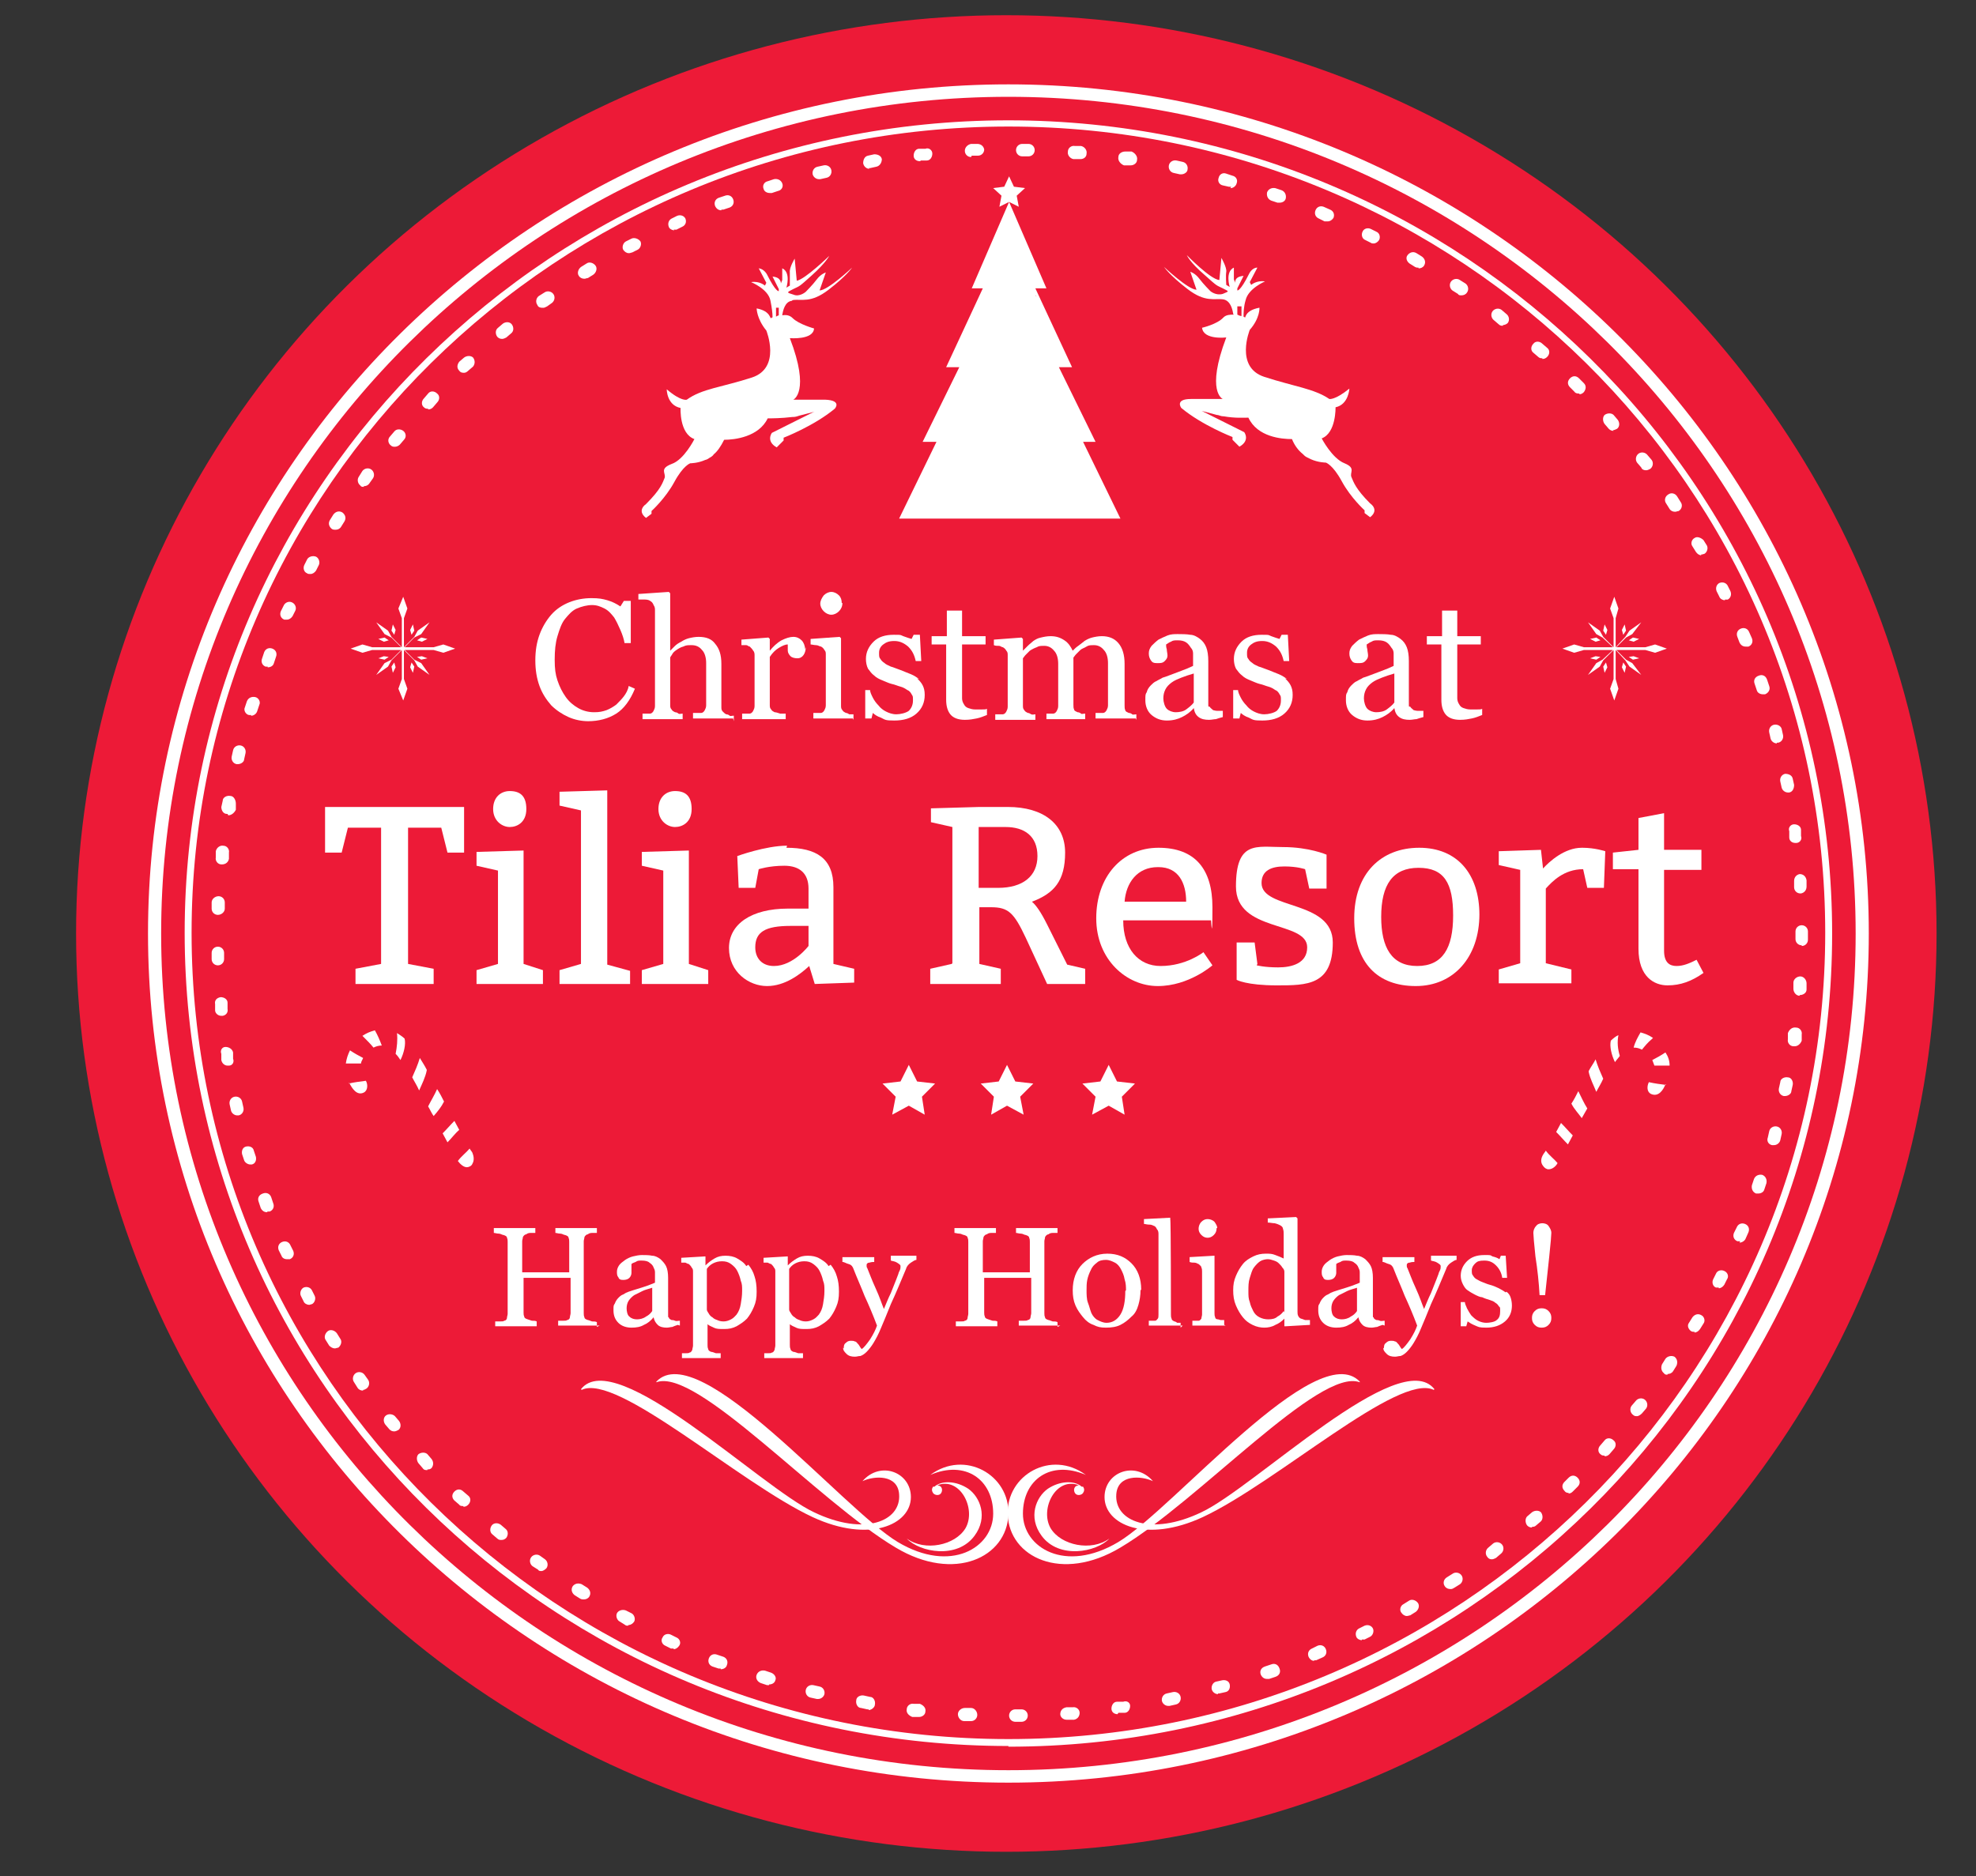 <svg xmlns="http://www.w3.org/2000/svg" id="a" data-name="Layer 1" viewBox="0 0 285.7 271.3"><rect x="0" y="0" width="285.7" height="271.3" fill="#333333" stroke="none"/><defs><style>      .b {        fill: #ed1a37;      }      .c, .d {        fill: #fff;      }      .d {        fill-rule: evenodd;      }    </style></defs><ellipse class="b" cx="145.5" cy="135" rx="134.5" ry="132.8"></ellipse><g><path class="c" d="M85.1,104.3c-1,0-2-.2-2.9-.6-.9-.4-1.8-1-2.5-1.7-.7-.8-1.3-1.7-1.7-2.8-.4-1.1-.6-2.3-.6-3.7s.2-2.6,.6-3.7c.4-1.1,1-2.1,1.7-2.9,.7-.8,1.6-1.4,2.6-1.8,1-.4,2.1-.6,3.2-.6s1.6,.1,2.3,.3c.7,.2,1.3,.5,1.9,.9l.5-.8h1v6.1c.1,0-.9,0-.9,0-.1-.6-.3-1.2-.6-1.9-.3-.7-.6-1.3-.9-1.8-.4-.5-.8-1-1.4-1.3s-1.1-.5-1.8-.5-1.5,.2-2.2,.5c-.7,.3-1.2,.9-1.7,1.5-.5,.6-.8,1.5-1.1,2.5s-.4,2.1-.4,3.4,.1,2.1,.4,3c.3,.9,.7,1.7,1.2,2.4,.5,.7,1.1,1.2,1.8,1.6,.7,.4,1.5,.6,2.3,.6s1.2-.1,1.8-.3c.5-.2,1-.5,1.4-.8,.4-.4,.8-.8,1.1-1.2,.3-.4,.6-.9,.7-1.5l.9,.4c-.7,1.7-1.6,2.9-2.7,3.6s-2.5,1.1-4.1,1.1Z"></path><path class="c" d="M106,103.9h-5.8v-.8c.2,0,.4,0,.6,0,.2,0,.4,0,.6,0,.2,0,.4-.2,.5-.4,.1-.2,.2-.4,.2-.7v-6.1c0-.8-.2-1.5-.6-1.9-.4-.5-.9-.7-1.5-.7s-.8,0-1.2,.2c-.4,.1-.7,.3-1,.5-.3,.2-.5,.4-.6,.6s-.3,.4-.3,.5v6.8c0,.3,0,.5,.2,.7,.1,.2,.3,.3,.5,.4,.2,0,.4,.1,.5,.2s.4,0,.6,0v.8h-5.8v-.8c.2,0,.4,0,.6,0s.4,0,.5,0c.2,0,.4-.2,.5-.4,.1-.2,.2-.4,.2-.7v-13.8c0-.3,0-.5-.2-.8-.1-.3-.3-.5-.5-.6-.1-.1-.4-.2-.8-.2-.4,0-.7,0-.9,0v-.8l4.4-.3,.2,.2v8.3h0c.3-.3,.5-.5,.7-.7,.2-.2,.5-.4,.9-.6,.3-.2,.7-.4,1.1-.5,.4-.1,.9-.2,1.4-.2,1.1,0,1.9,.3,2.4,1,.6,.7,.9,1.6,.9,2.9v6.2c0,.3,0,.5,.2,.7s.3,.3,.5,.4c.2,0,.4,.1,.5,.2s.3,0,.6,0v.8Z"></path><path class="c" d="M116.5,93.6c0,.4-.1,.8-.3,1.1-.2,.3-.5,.5-.9,.5s-.8-.1-1-.3c-.2-.2-.4-.5-.4-.8s0-.3,0-.5c0-.1,0-.3,0-.4-.4,0-.8,.2-1.3,.5-.5,.3-.9,.7-1.3,1.3v6.9c0,.3,0,.5,.2,.7,.1,.2,.3,.3,.5,.4,.2,0,.5,.1,.8,.2,.3,0,.6,0,.8,0v.8h-6.3v-.8c.2,0,.4,0,.6,0s.4,0,.5,0c.2,0,.4-.2,.5-.4,.1-.2,.2-.4,.2-.7v-7.3c0-.2,0-.5-.2-.7-.1-.2-.3-.4-.5-.6-.2,0-.3-.2-.5-.2-.2,0-.4,0-.7,0v-.8l3.9-.3,.2,.2v1.7h0c.5-.6,1-1.1,1.7-1.5,.6-.3,1.2-.5,1.7-.5s.9,.2,1.2,.5c.3,.3,.5,.8,.5,1.3Z"></path><path class="c" d="M123.3,103.9h-5.7v-.8c.2,0,.4,0,.6,0s.4,0,.5,0c.2,0,.4-.2,.5-.4,.1-.2,.2-.4,.2-.7v-7.3c0-.3,0-.5-.2-.7-.1-.2-.3-.4-.5-.5-.2,0-.4-.2-.7-.2s-.6-.1-.8-.1v-.8l4.2-.3,.2,.2v9.7c0,.3,0,.5,.2,.7,.1,.2,.3,.3,.5,.4,.2,0,.3,.1,.5,.2,.2,0,.4,0,.6,0v.8Zm-1.5-16.7c0,.5-.2,.9-.5,1.2-.3,.3-.7,.5-1.1,.5s-.8-.2-1.1-.5c-.3-.3-.5-.7-.5-1.1s.2-.8,.5-1.2c.3-.3,.7-.5,1.1-.5s.8,.2,1.1,.5,.4,.7,.4,1.1Z"></path><path class="c" d="M132.6,98.1c.3,.3,.6,.6,.8,1,.2,.4,.3,.8,.3,1.4,0,1.1-.4,2-1.2,2.7-.8,.7-1.9,1-3.2,1s-1.3-.1-1.9-.4c-.6-.2-1-.5-1.2-.7l-.2,.8h-.9v-4.1c-.1,0,.7,0,.7,0,0,.3,.2,.7,.4,1.1,.2,.4,.5,.8,.8,1.1,.3,.4,.7,.7,1.1,.9s.9,.4,1.5,.4,1.4-.2,1.8-.5c.4-.4,.6-.9,.6-1.5s0-.6-.2-.9c-.1-.2-.3-.5-.6-.6-.3-.2-.6-.4-1-.5-.4-.1-.8-.3-1.3-.4-.4-.1-.8-.3-1.3-.5-.5-.2-.9-.4-1.2-.7-.4-.3-.6-.6-.9-1-.2-.4-.3-.9-.3-1.4,0-1,.4-1.8,1.1-2.5s1.7-1,2.9-1,.9,0,1.4,.2,.9,.3,1.2,.4l.3-.6h.9l.2,3.8h-.8c-.2-.9-.5-1.5-1.1-2.1-.6-.5-1.2-.8-2-.8s-1.2,.2-1.6,.5c-.4,.3-.6,.7-.6,1.2s0,.7,.2,.9c.1,.2,.3,.4,.6,.6,.2,.2,.5,.3,.9,.5,.4,.1,.8,.3,1.4,.5,.5,.2,1,.4,1.5,.6,.5,.2,.9,.5,1.2,.7Z"></path><path class="c" d="M142.7,103.4c-.5,.2-1,.4-1.5,.5-.5,.1-1,.2-1.7,.2-1,0-1.7-.3-2.1-.8-.4-.5-.6-1.2-.6-2.1v-8h-2.1v-1.2h2.2v-3.7h2.2v3.7h3.4v1.2h-3.4v6.6c0,.5,0,.9,0,1.2,0,.3,.1,.6,.3,.9,.1,.2,.3,.4,.6,.5,.3,.1,.6,.2,1,.2s.5,0,.9,0,.7,0,.8-.1v.9Z"></path><path class="c" d="M164.2,103.9h-5.8v-.8c.2,0,.4,0,.6,0s.4,0,.5,0c.2,0,.4-.2,.5-.4,.1-.2,.2-.4,.2-.7v-6.1c0-.8-.2-1.5-.6-1.9-.4-.5-.9-.7-1.4-.7s-.8,0-1.1,.2-.7,.3-.9,.5c-.2,.2-.4,.4-.6,.6-.2,.2-.3,.4-.4,.5v6.8c0,.3,0,.5,.1,.7,0,.2,.3,.3,.5,.4,.2,0,.4,.1,.5,.2s.3,0,.6,0v.8h-5.6v-.8c.2,0,.4,0,.5,0s.3,0,.5,0c.2,0,.4-.2,.5-.4,.1-.2,.2-.4,.2-.7v-6.1c0-.8-.2-1.5-.6-1.9-.4-.5-.9-.7-1.4-.7s-.8,0-1.1,.2c-.3,.1-.7,.3-1,.5-.2,.2-.4,.4-.6,.6-.2,.2-.3,.4-.4,.5v6.8c0,.3,0,.5,.2,.7,.1,.2,.3,.3,.5,.4,.2,0,.3,.1,.5,.2s.4,0,.6,0v.8h-5.8v-.8c.2,0,.4,0,.6,0,.2,0,.4,0,.5,0,.2,0,.4-.2,.5-.4,.1-.2,.2-.4,.2-.7v-7.4c0-.3,0-.5-.2-.7-.1-.2-.3-.4-.5-.5-.2,0-.3-.2-.6-.2-.2,0-.5,0-.7-.1v-.8l4-.3,.2,.2v1.7h0c.2-.2,.4-.4,.7-.7,.3-.3,.6-.5,.8-.7,.3-.2,.6-.4,1.1-.5,.4-.1,.9-.2,1.4-.2,.8,0,1.4,.2,2,.6,.6,.4,.9,.9,1.2,1.5,.3-.3,.5-.5,.8-.7s.5-.4,.9-.7c.3-.2,.7-.4,1.1-.5,.4-.1,.9-.2,1.4-.2,1,0,1.8,.3,2.4,1,.6,.7,.9,1.7,.9,3v6c0,.3,0,.5,.1,.7,0,.2,.3,.3,.5,.4,.2,0,.4,.1,.5,.2s.4,0,.6,0v.8Z"></path><path class="c" d="M176.8,103.7c-.4,.1-.7,.2-1,.3-.3,0-.6,.1-1,.1-.6,0-1.1-.1-1.5-.4-.4-.3-.6-.7-.7-1.3h0c-.5,.6-1.1,1-1.7,1.3-.6,.3-1.3,.5-2.2,.5s-1.6-.3-2.2-.8c-.6-.5-.9-1.3-.9-2.1s0-.9,.2-1.2c.1-.4,.3-.7,.6-1,.2-.2,.5-.5,.8-.6,.3-.2,.6-.3,.9-.5,.4-.1,1.1-.4,2.2-.8s1.8-.7,2.2-.9v-1.2c0-.1,0-.3,0-.6s-.1-.6-.3-.8c-.2-.3-.4-.6-.7-.8-.3-.2-.7-.3-1.2-.3s-.7,0-1,.2c-.3,.1-.5,.3-.7,.4,0,.2,0,.4,.1,.7,0,.3,.1,.6,.1,.9s-.1,.5-.4,.8-.6,.3-1.1,.3-.7-.1-.9-.4c-.2-.3-.3-.6-.3-1s.1-.7,.4-1.1c.3-.3,.6-.6,1-.9,.4-.2,.8-.4,1.3-.6,.5-.2,1-.2,1.5-.2s1.3,0,1.8,.1c.5,0,1,.3,1.4,.6,.4,.3,.7,.7,.9,1.2,.2,.5,.3,1.2,.3,2,0,1.1,0,2.2,0,3s0,1.9,0,2.9,0,.6,.2,.7c.1,.2,.3,.3,.5,.5,.1,0,.3,.1,.6,.1,.3,0,.5,0,.8,0v.8Zm-4.2-6.3c-.7,.2-1.3,.4-1.8,.6-.5,.2-1,.4-1.4,.7-.4,.3-.7,.6-.9,1s-.3,.8-.3,1.3,.2,1.2,.5,1.5c.3,.3,.8,.5,1.3,.5s1.1-.1,1.5-.4c.4-.3,.8-.6,1.1-1v-4.2Z"></path><path class="c" d="M185.8,98.1c.3,.3,.6,.6,.8,1,.2,.4,.3,.8,.3,1.4,0,1.1-.4,2-1.2,2.7-.8,.7-1.9,1-3.2,1s-1.3-.1-1.9-.4c-.6-.2-1-.5-1.2-.7l-.2,.8h-.9v-4.1c-.1,0,.7,0,.7,0,0,.3,.2,.7,.4,1.1,.2,.4,.5,.8,.8,1.1,.3,.4,.7,.7,1.1,.9s.9,.4,1.5,.4,1.4-.2,1.8-.5c.4-.4,.6-.9,.6-1.5s0-.6-.2-.9c-.1-.2-.3-.5-.6-.6-.3-.2-.6-.4-1-.5-.4-.1-.8-.3-1.3-.4-.4-.1-.8-.3-1.3-.5-.5-.2-.9-.4-1.2-.7-.4-.3-.6-.6-.9-1-.2-.4-.3-.9-.3-1.4,0-1,.4-1.8,1.1-2.5s1.7-1,2.9-1,.9,0,1.4,.2,.9,.3,1.2,.4l.3-.6h.9l.2,3.8h-.8c-.2-.9-.5-1.5-1.1-2.1-.6-.5-1.2-.8-2-.8s-1.2,.2-1.6,.5c-.4,.3-.6,.7-.6,1.2s0,.7,.2,.9c.1,.2,.3,.4,.6,.6,.2,.2,.5,.3,.9,.5,.4,.1,.8,.3,1.4,.5,.5,.2,1,.4,1.5,.6,.5,.2,.9,.5,1.2,.7Z"></path><path class="c" d="M205.8,103.7c-.4,.1-.7,.2-1,.3-.3,0-.6,.1-1,.1-.6,0-1.1-.1-1.5-.4-.4-.3-.6-.7-.7-1.3h0c-.5,.6-1.1,1-1.7,1.3-.6,.3-1.3,.5-2.2,.5s-1.6-.3-2.2-.8c-.6-.5-.9-1.3-.9-2.1s0-.9,.2-1.2c.1-.4,.3-.7,.6-1,.2-.2,.5-.5,.8-.6,.3-.2,.6-.3,.9-.5,.4-.1,1.1-.4,2.2-.8s1.8-.7,2.2-.9v-1.2c0-.1,0-.3,0-.6s-.1-.6-.3-.8c-.2-.3-.4-.6-.7-.8-.3-.2-.7-.3-1.2-.3s-.7,0-1,.2c-.3,.1-.5,.3-.7,.4,0,.2,0,.4,.1,.7,0,.3,.1,.6,.1,.9s-.1,.5-.4,.8-.6,.3-1.1,.3-.7-.1-.9-.4c-.2-.3-.3-.6-.3-1s.1-.7,.4-1.1c.3-.3,.6-.6,1-.9,.4-.2,.8-.4,1.3-.6,.5-.2,1-.2,1.5-.2s1.3,0,1.8,.1c.5,0,1,.3,1.4,.6,.4,.3,.7,.7,.9,1.2,.2,.5,.3,1.2,.3,2,0,1.1,0,2.2,0,3s0,1.9,0,2.9,0,.6,.2,.7c.1,.2,.3,.3,.5,.5,.1,0,.3,.1,.6,.1,.3,0,.5,0,.8,0v.8Zm-4.2-6.3c-.7,.2-1.3,.4-1.8,.6-.5,.2-1,.4-1.4,.7-.4,.3-.7,.6-.9,1s-.3,.8-.3,1.3,.2,1.2,.5,1.5c.3,.3,.8,.5,1.3,.5s1.1-.1,1.5-.4c.4-.3,.8-.6,1.1-1v-4.2Z"></path><path class="c" d="M214.3,103.4c-.5,.2-1,.4-1.5,.5-.5,.1-1,.2-1.7,.2-1,0-1.7-.3-2.1-.8-.4-.5-.6-1.2-.6-2.1v-8h-2.1v-1.2h2.2v-3.7h2.2v3.7h3.4v1.2h-3.4v6.6c0,.5,0,.9,0,1.2,0,.3,.1,.6,.3,.9,.1,.2,.3,.4,.6,.5,.3,.1,.6,.2,1,.2s.5,0,.9,0,.7,0,.8-.1v.9Z"></path></g><g><path class="c" d="M86.7,191.7h-6v-.7c.2,0,.4,0,.7,0,.3,0,.5,0,.6-.1,.2,0,.4-.2,.4-.4,0-.2,.1-.4,.1-.6v-5.1h-6.8v5c0,.2,0,.4,.1,.6,0,.2,.2,.3,.5,.4s.3,.1,.6,.2c.3,0,.5,0,.7,.1v.7h-6v-.7c.2,0,.4,0,.7,0,.3,0,.5,0,.6-.1,.2,0,.4-.2,.4-.4,0-.2,.1-.4,.1-.6v-10.4c0-.2,0-.4-.1-.6,0-.2-.2-.3-.5-.4-.2,0-.4-.2-.7-.2-.3,0-.5-.1-.7-.1v-.7h6v.7c-.2,0-.4,0-.7,0-.3,0-.5,.1-.6,.2-.2,0-.4,.2-.5,.4,0,.2-.1,.4-.1,.6v4.5h6.8v-4.4c0-.2,0-.4-.1-.6,0-.2-.2-.3-.5-.4-.2,0-.4-.2-.7-.2-.3,0-.5-.1-.7-.1v-.7h6v.7c-.2,0-.4,0-.7,0s-.5,.1-.6,.2c-.2,0-.4,.2-.5,.4,0,.2-.1,.4-.1,.6v10.4c0,.2,0,.4,.1,.6,0,.2,.2,.3,.5,.4,.1,0,.3,.1,.6,.2,.3,0,.5,0,.7,.1v.7Z"></path><path class="c" d="M98,191.6c-.3,.1-.6,.2-.8,.3-.2,0-.5,.1-.8,.1-.5,0-1-.1-1.3-.4s-.5-.6-.6-1.1h0c-.4,.5-.9,.9-1.4,1.1-.5,.3-1.1,.4-1.8,.4s-1.4-.2-1.9-.7-.7-1.1-.7-1.8,0-.7,.2-1c.1-.3,.3-.6,.5-.8,.2-.2,.4-.4,.7-.5,.3-.2,.5-.3,.8-.4,.3-.1,.9-.3,1.9-.6s1.6-.6,1.9-.7v-1c0,0,0-.3,0-.5,0-.3-.1-.5-.2-.7-.1-.3-.3-.5-.6-.7-.2-.2-.6-.3-1.1-.3s-.6,0-.9,.2c-.3,.1-.5,.2-.6,.3,0,.1,0,.3,0,.6s0,.5,0,.7-.1,.5-.3,.7c-.2,.2-.5,.3-.9,.3s-.6-.1-.7-.4c-.2-.2-.2-.5-.2-.8s.1-.6,.3-.9c.2-.3,.5-.5,.9-.8,.3-.2,.7-.4,1.1-.5,.4-.1,.9-.2,1.3-.2s1.1,0,1.5,.1c.4,0,.8,.2,1.2,.5,.3,.3,.6,.6,.8,1,.2,.4,.3,1,.3,1.7,0,1,0,1.8,0,2.6,0,.8,0,1.6,0,2.5s0,.5,.1,.6c0,.2,.2,.3,.4,.4,.1,0,.3,0,.5,.1s.4,0,.7,0v.7Zm-3.6-5.4c-.6,.2-1.1,.3-1.5,.5-.4,.2-.8,.4-1.2,.6-.3,.2-.6,.5-.8,.8-.2,.3-.3,.7-.3,1.1s.1,1,.4,1.2c.3,.3,.7,.4,1.1,.4s.9-.1,1.3-.4c.4-.2,.7-.5,.9-.8v-3.5Z"></path><path class="c" d="M108.2,182.9c.4,.5,.7,1,.9,1.7,.2,.6,.3,1.3,.3,2.2s-.1,1.5-.4,2.2-.6,1.2-1,1.7c-.5,.5-1,.8-1.5,1.1-.6,.3-1.1,.4-1.8,.4s-1.1,0-1.5-.2-.7-.3-.9-.5h0v3c0,.2,0,.4,.1,.6,0,.2,.2,.3,.4,.4,.2,0,.4,.1,.7,.2,.3,0,.6,0,.7,0v.7h-5.6v-.7c.2,0,.4,0,.6,0,.2,0,.4,0,.5-.1,.2,0,.3-.2,.4-.4,0-.2,.1-.4,.1-.6v-10.7c0-.2,0-.4-.2-.6-.1-.2-.2-.3-.4-.5-.1,0-.3-.1-.5-.2-.2,0-.4,0-.6,0v-.7l3.4-.2h.1v1.3h0c.4-.4,.8-.7,1.3-1s1-.4,1.6-.4,1.2,.1,1.7,.4,1,.6,1.3,1.1Zm-1.7,7.2c.3-.4,.5-.9,.6-1.5,.1-.6,.2-1.2,.2-1.9s0-1-.2-1.5c-.1-.5-.3-1-.5-1.4-.2-.4-.5-.7-.9-1s-.8-.4-1.3-.4-.9,.1-1.3,.3c-.4,.2-.7,.5-.9,.8v5.9c0,.2,.2,.4,.3,.6,.1,.2,.3,.4,.5,.5,.2,.2,.4,.3,.7,.4,.2,.1,.5,.2,.9,.2s.7-.1,1.1-.3c.4-.2,.6-.5,.9-.8Z"></path><path class="c" d="M120.1,182.9c.4,.5,.7,1,.9,1.7,.2,.6,.3,1.3,.3,2.2s-.1,1.5-.4,2.2-.6,1.2-1,1.7c-.5,.5-1,.8-1.5,1.1-.6,.3-1.1,.4-1.8,.4s-1.1,0-1.5-.2-.7-.3-.9-.5h0v3c0,.2,0,.4,.1,.6,0,.2,.2,.3,.4,.4,.2,0,.4,.1,.7,.2,.3,0,.6,0,.7,0v.7h-5.6v-.7c.2,0,.4,0,.6,0,.2,0,.4,0,.5-.1,.2,0,.3-.2,.4-.4,0-.2,.1-.4,.1-.6v-10.7c0-.2,0-.4-.2-.6-.1-.2-.2-.3-.4-.5-.1,0-.3-.1-.5-.2-.2,0-.4,0-.6,0v-.7l3.4-.2h.1v1.3h0c.4-.4,.8-.7,1.3-1s1-.4,1.6-.4,1.2,.1,1.7,.4,1,.6,1.3,1.1Zm-1.7,7.2c.3-.4,.5-.9,.6-1.5,.1-.6,.2-1.2,.2-1.9s0-1-.2-1.5c-.1-.5-.3-1-.5-1.4-.2-.4-.5-.7-.9-1s-.8-.4-1.3-.4-.9,.1-1.3,.3c-.4,.2-.7,.5-.9,.8v5.9c0,.2,.2,.4,.3,.6,.1,.2,.3,.4,.5,.5,.2,.2,.4,.3,.7,.4,.2,.1,.5,.2,.9,.2s.7-.1,1.1-.3c.4-.2,.6-.5,.9-.8Z"></path><path class="c" d="M122,195c0-.3,0-.6,.3-.8,.2-.2,.4-.3,.7-.3s.4,0,.6,.1c.2,0,.3,.2,.4,.3,.1,.1,.2,.2,.3,.4,.1,.2,.2,.3,.3,.4,.3-.2,.7-.7,1.2-1.4,.5-.8,.8-1.4,1-2-.6-1.6-1.2-3-1.8-4.3-.5-1.3-1.1-2.6-1.6-3.9-.1-.3-.3-.6-.7-.7s-.6-.3-.9-.3v-.7h4.6v.7c-.2,0-.4,0-.7,.1-.3,0-.4,.2-.4,.3s0,.1,0,.2c0,0,0,.2,.1,.3,.3,.7,.6,1.6,1.2,2.9s.9,2.3,1.2,3c.3-.7,.6-1.5,1-2.3,.3-.8,.7-1.7,1.1-2.8,0-.1,.1-.3,.2-.5s.1-.4,.1-.6-.2-.3-.5-.5c-.3-.2-.6-.2-.9-.3v-.7h3.7v.6c-.2,0-.5,.2-.8,.4-.3,.2-.6,.5-.7,.9-.8,1.9-1.5,3.6-2.2,5.1-.6,1.5-1.1,2.7-1.4,3.4-.4,1-.8,1.7-1.1,2.2s-.7,1-1,1.3c-.3,.3-.6,.5-.9,.6-.3,0-.5,.1-.8,.1-.5,0-.9-.1-1.2-.4s-.5-.5-.5-.9Z"></path><path class="c" d="M153.3,191.7h-6v-.7c.2,0,.4,0,.7,0,.3,0,.5,0,.6-.1,.2,0,.4-.2,.4-.4,0-.2,.1-.4,.1-.6v-5.1h-6.8v5c0,.2,0,.4,.1,.6,0,.2,.2,.3,.5,.4s.3,.1,.6,.2c.3,0,.5,0,.7,.1v.7h-6v-.7c.2,0,.4,0,.7,0,.3,0,.5,0,.6-.1,.2,0,.4-.2,.4-.4,0-.2,.1-.4,.1-.6v-10.4c0-.2,0-.4-.1-.6,0-.2-.2-.3-.5-.4-.2,0-.4-.2-.7-.2-.3,0-.5-.1-.7-.1v-.7h6v.7c-.2,0-.4,0-.7,0-.3,0-.5,.1-.6,.2-.2,0-.4,.2-.5,.4,0,.2-.1,.4-.1,.6v4.5h6.8v-4.4c0-.2,0-.4-.1-.6,0-.2-.2-.3-.5-.4-.2,0-.4-.2-.7-.2-.3,0-.5-.1-.7-.1v-.7h6v.7c-.2,0-.4,0-.7,0s-.5,.1-.6,.2c-.2,0-.4,.2-.5,.4,0,.2-.1,.4-.1,.6v10.4c0,.2,0,.4,.1,.6,0,.2,.2,.3,.5,.4,.1,0,.3,.1,.6,.2,.3,0,.5,0,.7,.1v.7Z"></path><path class="c" d="M164.9,186.6c0,.7-.1,1.4-.3,2.1-.2,.7-.5,1.3-1,1.7-.5,.5-1,.9-1.6,1.2s-1.3,.4-2.1,.4-1.2-.1-1.8-.4c-.6-.2-1.1-.6-1.5-1.1-.4-.5-.8-1-1.1-1.7-.3-.7-.4-1.4-.4-2.2,0-1.6,.5-2.9,1.4-3.8s2.1-1.5,3.6-1.5,2.6,.5,3.5,1.4,1.4,2.2,1.4,3.8Zm-2.1,0c0-.5,0-1-.2-1.6-.1-.6-.3-1-.5-1.4-.2-.4-.5-.8-.9-1s-.8-.4-1.3-.4-1,.1-1.3,.4c-.4,.3-.7,.6-.9,1.1-.2,.4-.4,.9-.5,1.4s-.1,1-.1,1.5,0,1.3,.2,1.8,.3,1,.5,1.5c.2,.4,.5,.8,.9,1,.4,.2,.8,.4,1.3,.4,.8,0,1.5-.4,2-1.2,.5-.8,.7-2,.7-3.4Z"></path><path class="c" d="M171,191.7h-4.9v-.7c.2,0,.3,0,.5,0,.2,0,.3,0,.4,0,.2,0,.3-.2,.4-.3s.1-.4,.1-.6v-11.6c0-.2,0-.5-.2-.7-.1-.2-.2-.4-.4-.5-.1,0-.3-.2-.7-.2s-.6-.1-.8-.1v-.7l3.8-.2v.2c.1,0,.1,13.8,.1,13.8,0,.2,0,.4,.1,.6,0,.2,.2,.3,.4,.4,.1,0,.3,.1,.4,.2,.1,0,.3,0,.5,0v.7Z"></path><path class="c" d="M177.2,191.7h-4.8v-.7c.2,0,.3,0,.5,0,.2,0,.3,0,.4,0,.2,0,.3-.2,.4-.3,0-.2,.1-.4,.1-.6v-6.2c0-.2,0-.4-.1-.6,0-.2-.2-.3-.4-.5-.1,0-.3-.2-.6-.2-.2,0-.5,0-.7-.1v-.7l3.5-.2h.1v8.3c0,.2,0,.4,.1,.6,0,.2,.2,.3,.4,.3,.1,0,.3,.1,.4,.1s.3,0,.5,0v.7Zm-1.3-14.1c0,.4-.1,.7-.4,1-.3,.3-.6,.4-.9,.4s-.6-.1-.9-.4-.4-.6-.4-.9,.1-.7,.4-1,.6-.4,.9-.4,.7,.1,1,.4c.2,.3,.4,.6,.4,.9Z"></path><path class="c" d="M189.4,191.6l-3.5,.2h-.2v-1.1h0c-.4,.4-.8,.7-1.3,.9-.5,.3-1.1,.4-1.6,.4s-1.1-.1-1.7-.4-1-.6-1.4-1.1c-.4-.5-.7-1-1-1.7s-.4-1.4-.4-2.2,.1-1.4,.4-2.1,.6-1.2,1-1.7c.4-.5,.9-.8,1.5-1.1,.6-.3,1.2-.4,1.8-.4s.9,0,1.4,.2,.8,.3,1.2,.5v-3.5c0-.3,0-.5-.1-.8,0-.2-.2-.4-.4-.5-.2-.1-.4-.2-.8-.3-.3,0-.7-.1-1-.1v-.6l4.1-.2,.2,.2v13.5c0,.2,0,.4,.1,.6s.2,.3,.4,.4c.1,0,.3,.1,.6,.2,.2,0,.5,0,.7,0v.7Zm-3.7-1.8v-5.9c0-.2-.1-.4-.3-.6-.1-.2-.3-.4-.5-.6-.2-.2-.4-.3-.7-.4s-.6-.2-.9-.2-.8,.1-1.1,.3c-.3,.2-.6,.5-.9,.9-.3,.4-.4,.9-.6,1.5s-.2,1.2-.2,1.9,0,1.1,.2,1.6c.1,.5,.3,.9,.5,1.3,.2,.4,.5,.7,.9,.9,.4,.2,.8,.3,1.3,.3s1-.1,1.3-.4c.4-.2,.7-.5,.9-.8Z"></path><path class="c" d="M199.9,191.6c-.3,.1-.6,.2-.8,.3-.2,0-.5,.1-.8,.1-.5,0-1-.1-1.3-.4s-.5-.6-.6-1.1h0c-.4,.5-.9,.9-1.4,1.1-.5,.3-1.1,.4-1.8,.4s-1.4-.2-1.9-.7-.7-1.1-.7-1.8,0-.7,.2-1c.1-.3,.3-.6,.5-.8,.2-.2,.4-.4,.7-.5,.3-.2,.5-.3,.8-.4,.3-.1,.9-.3,1.9-.6s1.6-.6,1.9-.7v-1c0,0,0-.3,0-.5,0-.3-.1-.5-.2-.7-.1-.3-.3-.5-.6-.7-.2-.2-.6-.3-1.1-.3s-.6,0-.9,.2c-.3,.1-.5,.2-.6,.3,0,.1,0,.3,0,.6s0,.5,0,.7-.1,.5-.3,.7c-.2,.2-.5,.3-.9,.3s-.6-.1-.7-.4c-.2-.2-.2-.5-.2-.8s.1-.6,.3-.9c.2-.3,.5-.5,.9-.8,.3-.2,.7-.4,1.1-.5,.4-.1,.9-.2,1.3-.2s1.1,0,1.5,.1c.4,0,.8,.2,1.2,.5,.3,.3,.6,.6,.8,1,.2,.4,.3,1,.3,1.7,0,1,0,1.8,0,2.6,0,.8,0,1.6,0,2.5s0,.5,.1,.6c0,.2,.2,.3,.4,.4,.1,0,.3,0,.5,.1s.4,0,.7,0v.7Zm-3.6-5.4c-.6,.2-1.1,.3-1.5,.5-.4,.2-.8,.4-1.2,.6-.3,.2-.6,.5-.8,.8-.2,.3-.3,.7-.3,1.1s.1,1,.4,1.2c.3,.3,.7,.4,1.1,.4s.9-.1,1.3-.4c.4-.2,.7-.5,.9-.8v-3.5Z"></path><path class="c" d="M200.1,195c0-.3,0-.6,.3-.8,.2-.2,.4-.3,.7-.3s.4,0,.6,.1c.2,0,.3,.2,.4,.3,.1,.1,.2,.2,.3,.4,.1,.2,.2,.3,.3,.4,.3-.2,.7-.7,1.2-1.4,.5-.8,.8-1.4,1-2-.6-1.6-1.2-3-1.8-4.3-.5-1.3-1.1-2.6-1.6-3.9-.1-.3-.3-.6-.7-.7s-.6-.3-.9-.3v-.7h4.6v.7c-.2,0-.4,0-.7,.1-.3,0-.4,.2-.4,.3s0,.1,0,.2c0,0,0,.2,.1,.3,.3,.7,.6,1.6,1.2,2.9s.9,2.3,1.2,3c.3-.7,.6-1.5,1-2.3,.3-.8,.7-1.7,1.1-2.8,0-.1,.1-.3,.2-.5s.1-.4,.1-.6-.2-.3-.5-.5c-.3-.2-.6-.2-.9-.3v-.7h3.7v.6c-.2,0-.5,.2-.8,.4-.3,.2-.6,.5-.7,.9-.8,1.9-1.5,3.6-2.2,5.1-.6,1.5-1.1,2.7-1.4,3.4-.4,1-.8,1.7-1.1,2.2s-.7,1-1,1.3c-.3,.3-.6,.5-.9,.6-.3,0-.5,.1-.8,.1-.5,0-.9-.1-1.2-.4s-.5-.5-.5-.9Z"></path><path class="c" d="M217.8,186.8c.3,.2,.5,.5,.6,.8,.1,.3,.2,.7,.2,1.2,0,.9-.3,1.7-1,2.3-.7,.6-1.6,.9-2.7,.9s-1.1-.1-1.6-.3c-.5-.2-.8-.4-1.1-.6l-.2,.7h-.8v-3.5c-.1,0,.6,0,.6,0,0,.3,.2,.6,.3,.9,.2,.4,.4,.7,.6,1,.3,.3,.6,.6,1,.8,.4,.2,.8,.3,1.2,.3s1.2-.1,1.5-.4c.4-.3,.5-.7,.5-1.3s0-.5-.2-.7c-.1-.2-.3-.4-.5-.5-.2-.2-.5-.3-.8-.4s-.7-.2-1.1-.4c-.3,0-.7-.2-1.1-.4-.4-.2-.7-.4-1-.6-.3-.2-.5-.5-.7-.9s-.3-.8-.3-1.2c0-.8,.3-1.5,.9-2.1s1.4-.9,2.5-.9,.8,0,1.2,.2c.4,.1,.7,.2,1,.4l.2-.5h.7l.2,3.2h-.7c-.1-.7-.4-1.3-.9-1.8-.5-.5-1-.7-1.7-.7s-1,.1-1.3,.4-.5,.6-.5,1,0,.6,.2,.8c.1,.2,.3,.4,.5,.5,.2,.1,.5,.3,.8,.4,.3,.1,.7,.3,1.1,.4,.4,.1,.9,.3,1.3,.5s.7,.4,1,.6Z"></path><path class="c" d="M224.3,190.6c0,.4-.1,.7-.4,1-.3,.3-.6,.4-1,.4s-.7-.1-1-.4c-.3-.3-.4-.6-.4-1s.1-.7,.4-1c.3-.3,.6-.4,1-.4s.7,.1,1,.4,.4,.6,.4,1Zm0-12.3c0,.3-.1,1.5-.3,3.4-.2,1.9-.4,3.8-.6,5.6h-.8c-.1-1.8-.3-3.7-.6-5.6-.2-1.9-.3-3.1-.3-3.4s.1-.7,.4-1c.2-.3,.6-.4,.9-.4s.7,.1,.9,.4c.2,.3,.4,.6,.4,1Z"></path></g><g><path class="c" d="M51.4,142.3v-2.2l3.7-.7v-19.7h-4.8l-.9,3.6h-2.4v-6.6h20.1v6.6h-2.4l-.9-3.6h-4.8v19.7l3.7,.7v2.2h-11.3Z"></path><path class="c" d="M78.5,140.3v2h-9.6v-2l3.1-.9v-13.5l-3.1-.7v-2l6.8-.2v16.4l2.8,.9Zm-4.8-25.9c1.5,0,2.4,.7,2.4,2.6s-1.3,2.6-2.4,2.6-2.4-.9-2.4-2.6,1.1-2.6,2.4-2.6Z"></path><path class="c" d="M91.1,140.3v2h-10.2v-2l3.1-.9v-22.2l-3.1-.7v-2l6.9-.2v25.2l3.3,.9Z"></path><path class="c" d="M102.4,140.3v2h-9.6v-2l3.1-.9v-13.5l-3.1-.7v-2l6.8-.2v16.4l2.8,.9Zm-4.8-25.9c1.5,0,2.4,.7,2.4,2.6s-1.3,2.6-2.4,2.6-2.4-.9-2.4-2.6,1.1-2.6,2.4-2.6Z"></path><path class="c" d="M113.7,122.6c4.3,0,6.8,1.5,6.8,5.7v11.1l3,.7v2l-5.7,.2-.8-2.6c-1.3,1.2-3.5,2.9-6.1,2.9s-5.5-2-5.5-5.5,3.3-5.7,8.5-5.7h3v-2.9c0-2.2-1.3-3.3-3.5-3.3s-3.7,.5-3.7,.5l-.5,2.7h-2.4l-.2-4.6s4.1-1.5,7.2-1.5Zm-4.5,14.4c0,1.6,1,2.7,2.7,2.7,2.8,0,5-2.9,5-2.9v-2.9h-2.6c-3.7,0-5.1,.9-5.1,3.1Z"></path><path class="c" d="M137.7,139.3v-19.7l-3.1-.7v-2l7-.2h4.1c5.2,0,8.3,2.5,8.3,6.6s-1.6,5.9-4.8,7.1c.6,.5,1.3,1.5,2.2,3.3l2.9,5.8,2.6,.6v2.2h-5.5l-3.1-6.7c-1.7-3.6-2.5-4.4-5-4.4h-1.7v8.2l3.1,.7v2.2h-10.2v-2.2l3.1-.7Zm6.6-10.9c3.6,0,5.7-1.7,5.7-4.6s-1.9-4.2-4.6-4.2h-3.9v8.8h2.8Z"></path><path class="c" d="M167.8,139.7c3.7,0,6.2-2,6.2-2l1.3,1.9s-3.4,3-7.9,3-8.9-3.8-8.9-9.8,3.7-10.2,9-10.2,7.8,3.1,7.8,8.6-.2,1.9-.2,1.9h-12.7c0,4.1,2.2,6.6,5.4,6.6Zm-.4-14.3c-3,0-4.6,2.3-4.8,5h8.9c0-2.7-1.1-5-4-5Z"></path><path class="c" d="M181.7,139.6s1.1,.3,3.1,.3,4.2-.6,4.2-2.9c0-3.9-10.3-2.1-10.3-8.8s3-5.7,6.8-5.7,6.3,1.1,6.3,1.1v4.9h-2.5l-.6-2.8s-1.1-.4-3-.4-3.3,.6-3.3,2.4c0,3.9,10.3,2.4,10.3,8.6s-3.7,6.2-8.1,6.2-5.8-.8-5.8-.8v-5.4h2.6l.4,3.1Z"></path><path class="c" d="M213.9,132.2c0,6.2-3.7,10.4-9.2,10.4s-8.9-3.3-8.9-9.8,3.9-10.2,9.4-10.2,8.7,3.8,8.7,9.7Zm-14.2,.4c0,4.4,1.5,7.1,5.2,7.1s5.2-2.6,5.2-7.3-1.3-6.9-5-6.9-5.4,2.4-5.4,7.1Z"></path><path class="c" d="M228.8,122.6c1.8,0,3.3,.5,3.3,.5l-.2,5.3h-2.4l-.6-2.7c-2.8,0-4.5,1.8-5.4,2.8v10.8l3.7,.9v2h-10.5v-2l3.1-.9v-13.5l-3.1-.7v-2l6.1-.2,.3,2.7c.9-1,3.1-3,5.6-3Z"></path><path class="c" d="M246,123.1v2.7h-5.4v11.7c0,1.7,.8,2.2,1.8,2.2s1.9-.4,2.9-.9l1,1.9c-1.7,1.2-3.3,1.8-5.2,1.8s-4.2-1.2-4.2-5.3v-11.5h-3.7v-2.4l3.7-.4v-4.6l3.7-.7v5.3h5.4Z"></path></g><path class="c" d="M145.8,257.8c-68.6,0-124.4-55.1-124.4-122.8S77.3,12.2,145.8,12.2s124.4,55.1,124.4,122.8-55.8,122.8-124.4,122.8Zm0-243.8c-67.6,0-122.5,54.3-122.5,121s55,121,122.5,121,122.5-54.3,122.5-121S213.4,14,145.8,14Z"></path><path class="c" d="M145.8,252.5c-65.7,0-119.1-52.7-119.1-117.6S80.2,17.4,145.8,17.4s119.1,52.7,119.1,117.6-53.4,117.6-119.1,117.6Zm0-234.2c-65.1,0-118.1,52.3-118.1,116.6s53,116.6,118.1,116.6,118.1-52.3,118.1-116.6S211,18.3,145.8,18.3Z"></path><g><polygon class="c" points="160.3 154 161.5 156.4 164.1 156.7 162.2 158.6 162.6 161.2 160.3 159.9 157.9 161.2 158.4 158.6 156.5 156.7 159.1 156.4 160.3 154"></polygon><polygon class="c" points="145.6 154 146.8 156.4 149.4 156.7 147.5 158.6 148 161.2 145.6 159.9 143.3 161.2 143.7 158.6 141.8 156.7 144.4 156.4 145.6 154"></polygon><polygon class="c" points="131.4 154 132.6 156.4 135.2 156.7 133.3 158.6 133.7 161.2 131.4 159.9 129 161.2 129.5 158.6 127.6 156.7 130.2 156.4 131.4 154"></polygon></g><g><path class="d" d="M178.4,45.5c-.5,0-1.1,0-1.5,.4-.9,1-3.1,1.5-3.1,1.5,.2,1.8,3.5,1.4,3.5,1.4-3,7.9-.5,8.9-.5,8.9,0,0-2.1,0-4.6,0-2.4,0-1.4,1.3-1.4,1.3,3,2.5,7.4,4.2,7.4,4.2v.4l1,1c1.6-.9,.7-2.1,.7-2.1l-6-3s-.9-.3,2,.5c.3,0,.6,.2,.9,.2,0,0,0,0,.1,0,0,0,0,0,0,0,0,0,0,0,0,0,1.7,.3,3,.2,3.6,.2,1.3,2.8,4.8,3.1,6.3,3.1,.4,1,1,1.7,1.5,2.1,.2,.2,.4,.4,.6,.5,.4,.2,.6,.3,.6,.3,1.1,.5,2.2,.5,2.2,.5,0,0,1,.3,2.3,2.7,1.3,2.4,3.3,4.2,3.3,4.2v.4l.8,.6c1.4-1.1,0-2,0-2-2.1-2.1-2.4-3.1-2.7-3.8-.3-.7,.7-1.3-1-2-1.8-.7-3.3-3.6-3.3-3.6,2.1-.8,2-4.5,2-4.5,1.9-.4,2-2.7,2-2.7-2.1,1.7-2.9,1.5-2.9,1.5-2.2-1.5-5.1-1.8-9.4-3.2-4.3-1.4-2.1-6.8-2.1-6.8,1.5-1.7,1.4-3.2,1.4-3.2-2.2,.4-2,1.6-2.1,1.4,0,0,0,0-.2-.1,0-.5,0-1.4,.3-2.4,.4-1.7,2.8-2.7,2.8-2.7-1.2-.2-2,.5-2,.5l-.2-.4,1.1-2.1c-.8,0-1.2,.9-1.2,.9-1.3,2.6-1.7,2.4-1.7,2.4v-.3s.9-1.8,.9-1.8c-1.4,.1-1.2,1-1.2,1l-.2-.5v-1.7c-1.3,.6-.6,2.8-.6,2.8l-.5-.3s-.1-1.3,0-1.9c.1-.6-.7-2-.7-2l-.3,3.2c-1.3-.1-4.7-3.6-4.7-3.6,0,0,.4,1,2.5,2.8,2,1.8,1.7,1.5,2.7,2,1,.5,.9,.4,0,.8-1,.3-1.8-.4-1.8-.4,0,0-1-1-1.6-1.8-.6-.8-1.3-1-1.3-1l.9,2.6c-1.2,0-4.7-3.3-4.7-3.3,0,0,.8,1.2,3.4,3.2,2.6,2,3.9,1.3,5.2,1.5,1,.2,1.3,1.4,1.4,2.1Zm1.1-1.1v1.3c-.2,0-.4-.1-.6-.2v-1.2h.6Z"></path><path class="d" d="M114.6,43.4c1.3-.2,2.6,.5,5.2-1.5,2.6-2,3.4-3.2,3.4-3.2,0,0-3.5,3.3-4.7,3.3l.9-2.6s-.7,.2-1.3,1c-.6,.8-1.6,1.8-1.6,1.8,0,0-.9,.8-1.8,.4-1-.3-1-.3,0-.8,1-.5,.7-.2,2.7-2,2-1.8,2.5-2.8,2.5-2.8,0,0-3.5,3.4-4.7,3.6l-.3-3.2s-.8,1.3-.7,2c0,.6,0,1.9,0,1.9l-.5,.3s.7-2.2-.6-2.8v1.7l-.2,.5s.1-.9-1.2-1l.9,1.8v.3s-.4,.2-1.7-2.4c0,0-.4-.8-1.2-.9l1.1,2.1-.2,.4s-.8-.7-2-.5c0,0,2.5,1,2.8,2.7,.2,1,.3,1.8,.3,2.4-.1,0-.2,.1-.2,.1-.2,.2,0-1-2.1-1.4,0,0,0,1.5,1.4,3.2,0,0,2.2,5.4-2.1,6.8-4.3,1.4-7.2,1.6-9.4,3.2,0,0-.8,.3-2.9-1.5,0,0,0,2.3,2,2.7,0,0-.2,3.7,2,4.5,0,0-1.5,3-3.3,3.6-1.8,.7-.8,1.3-1,2-.3,.7-.5,1.6-2.7,3.8,0,0-1.4,.9,0,2l.8-.6v-.4s2-1.8,3.3-4.2c1.3-2.4,2.3-2.7,2.3-2.7,0,0,1.1,0,2.2-.5,0,0,.2,0,.6-.3,.2-.1,.5-.3,.6-.5,.5-.4,1-1.1,1.5-2.1,1.5,0,5-.4,6.3-3.1,.6,0,1.9,0,3.6-.2,0,0,0,0,0,0,0,0,0,0,0,0,0,0,0,0,.1,0,.3,0,.6-.1,.9-.2,3-.8,2-.5,2-.5l-6,3s-.9,1.2,.7,2.1l1-1v-.4s4.4-1.7,7.4-4.2c0,0,1.1-1.2-1.4-1.3-2.4,0-4.6,0-4.6,0,0,0,2.5-1.1-.5-8.9,0,0,3.4,.3,3.5-1.4,0,0-2.2-.6-3.1-1.5-.4-.4-.9-.5-1.5-.4,.1-.7,.4-2,1.4-2.1Zm-2,1v1.2c0,0-.3,.1-.4,.2v-1.3c0,0,.4,0,.4,0Z"></path></g><g><g><polygon class="c" points="64.1 93.2 62.7 93.6 58.5 93.6 59.9 92.2 60.9 91.7 62.1 90 60.4 91.2 59.9 92.1 58.4 93.6 58.4 89.4 58.9 88 58.3 86.3 57.6 88 58.1 89.4 58.1 93.6 56.6 92.1 56.1 91.2 54.4 90 55.6 91.7 56.6 92.2 58 93.6 53.8 93.6 52.4 93.2 50.7 93.8 52.4 94.4 53.8 94 58 94 56.6 95.4 55.6 95.9 54.4 97.6 56.1 96.4 56.6 95.5 58.1 94 58.1 98.2 57.6 99.6 58.3 101.3 58.9 99.6 58.4 98.2 58.4 94 59.9 95.5 60.4 96.4 62.1 97.6 60.9 95.9 59.9 95.4 58.5 94 62.7 94 64.1 94.4 65.8 93.8 64.1 93.2"></polygon><polygon class="c" points="57.2 91.1 56.8 90.3 56.6 91.2 57 91.8 57.2 91.1"></polygon><polygon class="c" points="55.6 92.2 54.7 92.4 55.5 92.8 56.2 92.6 55.6 92.2"></polygon><polygon class="c" points="55.5 94.9 54.7 95.2 55.6 95.4 56.2 95 55.5 94.9"></polygon><polygon class="c" points="56.6 96.4 56.8 97.3 57.2 96.5 57 95.8 56.6 96.4"></polygon><polygon class="c" points="59.3 96.5 59.7 97.3 59.9 96.4 59.5 95.8 59.3 96.5"></polygon><polygon class="c" points="60.9 95.4 61.8 95.2 61 94.9 60.3 95 60.9 95.4"></polygon><polygon class="c" points="61 92.8 61.8 92.4 60.9 92.2 60.3 92.6 61 92.8"></polygon><polygon class="c" points="59.9 91.2 59.7 90.3 59.3 91.1 59.5 91.8 59.9 91.2"></polygon></g><g><polygon class="c" points="239.3 93.2 237.9 93.6 233.7 93.6 235.1 92.2 236 91.7 237.3 90 235.6 91.2 235 92.1 233.6 93.6 233.6 89.4 234 88 233.4 86.3 232.8 88 233.3 89.4 233.3 93.6 231.8 92.1 231.3 91.2 229.6 90 230.8 91.7 231.7 92.2 233.2 93.6 229 93.6 227.6 93.2 225.9 93.8 227.6 94.4 229 94 233.2 94 231.7 95.4 230.8 95.9 229.6 97.6 231.3 96.4 231.8 95.5 233.3 94 233.3 98.2 232.8 99.6 233.4 101.3 234 99.6 233.6 98.2 233.6 94 235 95.5 235.6 96.4 237.3 97.6 236 95.9 235.1 95.4 233.7 94 237.9 94 239.3 94.4 241 93.8 239.3 93.2"></polygon><polygon class="c" points="232.4 91.1 232 90.3 231.8 91.2 232.2 91.8 232.4 91.1"></polygon><polygon class="c" points="230.8 92.2 229.9 92.4 230.7 92.8 231.4 92.6 230.8 92.2"></polygon><polygon class="c" points="230.7 94.9 229.9 95.2 230.8 95.4 231.4 95 230.7 94.9"></polygon><polygon class="c" points="231.8 96.4 232 97.3 232.4 96.5 232.2 95.8 231.8 96.4"></polygon><polygon class="c" points="234.5 96.5 234.9 97.3 235.1 96.4 234.7 95.8 234.5 96.5"></polygon><polygon class="c" points="236.1 95.4 237 95.2 236.2 94.9 235.5 95 236.1 95.4"></polygon><polygon class="c" points="236.2 92.8 237 92.4 236.1 92.2 235.5 92.6 236.2 92.8"></polygon><polygon class="c" points="235.1 91.2 234.9 90.3 234.5 91.1 234.7 91.8 235.1 91.2"></polygon></g></g><path class="c" d="M156.4,63.9h2l-5.3-10.8h1.9l-5.3-11.4h1.6l-5.4-12.5,1.4,.7-.3-1.6,1.2-1.1-1.6-.2-.7-1.5-.7,1.5-1.6,.2,1.2,1.1-.3,1.6,1.4-.7-5.4,12.5h1.6l-5.3,11.4h1.9l-5.3,10.8h2l-5.4,11.1h32l-5.4-11.1Zm-6.6-21.2s0,.2,.2,.5l-1.1-2.1,.8,1.7Z"></path><g><g><path class="d" d="M196.6,199.9c-5.8-2.2-23.3,17.2-34.6,23.9-8.5,5.1-16.1,1.4-16.3-4.8-.2-5.7,6.3-9.4,11.3-5.7-5.1-2.2-9.1,.7-9.1,5.6,0,4.9,6.1,8.7,13.8,4.1,8-4.8,28.7-29.7,34.9-23.2h0Z"></path><path class="d" d="M207.3,201c-5.1-2.5-22.7,13.4-33.4,18.4-8.2,3.8-14.2,1.1-14.2-2.9,0-3.6,4.4-5.3,7-2.3-1.7-.8-5.1-1-5.3,1.9-.3,3.9,5,6.1,12.3,2.6,7.7-3.6,28.7-24.2,33.7-17.8h0Z"></path><path class="d" d="M156.4,215s0,0,0,0c0,0,0,0,0,0-1-.9-3.1-.9-4.9,.3-1.7,1.2-2.9,4.1-.9,6.8,2.5,3.4,7.9,2.4,9.8,.4-2.6,1.9-7,1-8.5-1.5-1.6-2.8,.8-7.5,4.1-6.2-.2,0-.5,.1-.6,.3-.2,.3-.1,.8,.2,1,.3,.2,.8,.1,1-.2,.2-.3,.2-.6,0-.9h0Z"></path></g><g><path class="d" d="M94.9,199.9c5.8-2.2,23.3,17.2,34.6,23.9,8.5,5.1,16.1,1.4,16.3-4.8,.2-5.7-6.3-9.4-11.3-5.7,5.1-2.2,9.1,.7,9.1,5.6,0,4.9-6.1,8.7-13.8,4.1-8-4.8-28.7-29.7-34.9-23.2h0Z"></path><path class="d" d="M84.1,201c5.1-2.5,22.7,13.4,33.4,18.4,8.2,3.8,14.2,1.1,14.2-2.9,0-3.6-4.4-5.3-7-2.3,1.7-.8,5.1-1,5.3,1.9,.3,3.9-5,6.1-12.3,2.6-7.7-3.6-28.7-24.2-33.7-17.8h0Z"></path><path class="d" d="M135.1,215s0,0,0,0c0,0,0,0,0,0,1-.9,3.1-.9,4.9,.3,1.7,1.2,2.9,4.1,.9,6.8-2.5,3.4-7.9,2.4-9.8,.4,2.6,1.9,7,1,8.5-1.5,1.6-2.8-.8-7.5-4.1-6.2,.2,0,.5,.1,.6,.3,.2,.3,.1,.8-.2,1-.3,.2-.8,.1-1-.2-.2-.3-.2-.6,0-.9h0Z"></path></g></g><path class="c" d="M146.8,249c-.5,0-.9-.4-.9-.9,0-.5,.4-.9,.9-.9h.9s0,0,0,0c.5,0,.9,.4,.9,.9,0,.5-.4,.9-.9,.9h-.9s0,0,0,0Zm-6.5-.1s0,0,0,0h-.9c-.5,0-.9-.5-.9-1,0-.5,.5-.9,1-.9h.9c.5,0,.9,.5,.9,1,0,.5-.4,.9-.9,.9Zm13.9-.2c-.5,0-.9-.4-.9-.8,0-.5,.3-.9,.9-1h.9c.5-.1,1,.3,1,.8,0,.5-.3,.9-.8,1h-.9c0,0,0,0,0,0Zm-21.3-.4s0,0-.1,0h-.9c-.5-.2-.9-.6-.8-1.1,0-.5,.5-.9,1-.8h.9c.5,.2,.9,.6,.8,1.1,0,.5-.5,.8-.9,.8Zm28.7-.4c-.5,0-.9-.3-.9-.8,0-.5,.3-1,.8-1h.9c.5-.2,1,.1,1,.6,0,.5-.3,1-.8,1h-.9c0,.1,0,.1-.1,.1Zm-36-.7c0,0-.1,0-.2,0l-.9-.2c-.5,0-.8-.6-.7-1.1,0-.5,.6-.8,1.1-.7l.9,.2c.5,0,.8,.6,.7,1.1,0,.4-.5,.8-.9,.8Zm43.3-.5c-.4,0-.8-.3-.9-.7-.1-.5,.2-1,.7-1.1l.9-.2c.5-.1,1,.2,1.1,.7,.1,.5-.2,1-.7,1.1l-.9,.2c0,0-.1,0-.2,0Zm-50.6-1c0,0-.1,0-.2,0l-.9-.2c-.5-.1-.8-.6-.7-1.1,.1-.5,.6-.8,1.1-.7l.9,.2c.5,.1,.8,.6,.7,1.1-.1,.4-.5,.7-.9,.7Zm57.8-.7c-.4,0-.8-.3-.9-.7-.1-.5,.2-1,.6-1.1l.9-.2c.5-.1,1,.1,1.1,.6,.1,.5-.1,1-.6,1.1l-.9,.2c0,0-.2,0-.2,0Zm-64.9-1.3c0,0-.2,0-.3,0l-.9-.3c-.5-.2-.8-.7-.6-1.2,.2-.5,.7-.7,1.2-.6l.9,.3c.5,.2,.8,.7,.6,1.1-.1,.4-.5,.6-.9,.6Zm72-.9c-.4,0-.7-.2-.9-.6-.2-.5,0-1,.6-1.2l.9-.3c.5-.2,1,0,1.2,.6,.2,.5,0,1-.6,1.2l-.9,.3c-.1,0-.2,0-.3,0Zm-79-1.5c-.1,0-.2,0-.3,0l-.9-.3c-.5-.2-.7-.7-.5-1.2,.2-.5,.7-.7,1.2-.5l.9,.3c.5,.2,.7,.7,.5,1.2-.1,.4-.5,.6-.9,.6Zm85.9-1.1c-.4,0-.7-.2-.9-.6-.2-.5,0-1,.5-1.2l.8-.4c.5-.2,1,0,1.2,.5,.2,.5,0,1-.5,1.2l-.9,.4c-.1,0-.2,0-.4,0Zm-92.7-1.8c-.1,0-.3,0-.4,0l-.8-.4c-.5-.2-.7-.8-.4-1.2,.2-.5,.8-.6,1.2-.4l.8,.4c.5,.2,.7,.8,.4,1.2-.2,.3-.5,.5-.8,.5Zm99.5-1.2c-.3,0-.7-.2-.8-.5-.2-.5,0-1,.4-1.2l.8-.4c.5-.2,1,0,1.2,.4,.2,.4,0,1-.4,1.2l-.8,.4c-.1,0-.3,0-.4,0Zm-106.1-2.1c-.2,0-.3,0-.4-.1l-.8-.5c-.4-.2-.6-.8-.4-1.2,.2-.4,.8-.6,1.3-.4l.8,.4c.4,.2,.6,.8,.4,1.2-.2,.3-.5,.5-.8,.5Zm112.6-1.4c-.3,0-.6-.2-.8-.5-.3-.4-.1-1,.3-1.2l.8-.5c.4-.3,1-.1,1.3,.3,.3,.4,.1,1-.3,1.3l-.8,.5c-.1,0-.3,.1-.5,.1Zm-119-2.4c-.2,0-.3,0-.5-.1l-.8-.5c-.4-.3-.6-.8-.3-1.3,.3-.4,.8-.5,1.3-.3l.8,.5c.4,.3,.6,.8,.3,1.3-.2,.3-.5,.4-.8,.4Zm125.3-1.5c-.3,0-.6-.1-.8-.4-.3-.4-.2-1,.3-1.3l.8-.5c.4-.3,1-.2,1.3,.2,.3,.4,.2,1-.2,1.3l-.8,.5c-.2,.1-.3,.2-.5,.2Zm-131.4-2.6c-.2,0-.4,0-.5-.2l-.8-.5c-.4-.3-.5-.9-.2-1.3,.3-.4,.9-.5,1.3-.2l.7,.5c.4,.3,.5,.9,.2,1.3-.2,.2-.5,.4-.7,.4Zm137.4-1.7c-.3,0-.5-.1-.7-.4-.3-.4-.2-1,.2-1.3l.7-.6c.4-.3,1-.2,1.3,.2,.3,.4,.2,1-.2,1.3l-.7,.6c-.2,.1-.4,.2-.6,.2Zm-143.2-2.8c-.2,0-.4,0-.6-.2l-.7-.6c-.4-.3-.4-.9-.1-1.3,.3-.4,.9-.4,1.3-.1l.7,.6c.4,.3,.4,.9,.1,1.3-.2,.2-.4,.3-.7,.3Zm149-1.8c-.3,0-.5-.1-.7-.3-.3-.4-.3-1,0-1.3,.2-.2,.5-.4,.7-.6,.4-.3,1-.3,1.3,0,.3,.4,.3,1,0,1.3-.2,.2-.5,.4-.7,.6-.2,.2-.4,.2-.6,.2Zm-154.5-3.1c-.2,0-.5,0-.6-.2l-.7-.6c-.4-.4-.4-.9,0-1.3,.4-.4,.9-.4,1.3,0l.7,.6c.4,.3,.4,.9,0,1.3-.2,.2-.4,.3-.7,.3Zm159.9-1.9c-.2,0-.5,0-.7-.3-.4-.4-.4-.9,0-1.3,.2-.2,.4-.4,.6-.6,.4-.4,.9-.4,1.3,0,.4,.4,.4,.9,0,1.3-.2,.2-.4,.4-.7,.7-.2,.2-.4,.3-.7,.3Zm-165.1-3.3c-.3,0-.5,0-.7-.3l-.6-.7c-.3-.4-.3-1,0-1.3,.4-.3,1-.3,1.3,0l.6,.7c.3,.4,.3,.9,0,1.3-.2,.2-.4,.2-.6,.2Zm170.2-2.1c-.2,0-.4,0-.6-.2-.4-.3-.4-.9,0-1.3l.6-.7c.3-.4,.9-.4,1.3,0,.4,.3,.4,.9,0,1.3l-.6,.7c-.2,.2-.4,.3-.7,.3Zm-175-3.5c-.3,0-.5-.1-.7-.3l-.6-.7c-.3-.4-.3-1,.1-1.3,.4-.3,1-.2,1.3,.1l.6,.7c.3,.4,.3,1-.1,1.3-.2,.1-.4,.2-.6,.2Zm179.7-2.2c-.2,0-.4,0-.6-.2-.4-.3-.5-.9-.2-1.3l.6-.7c.3-.4,.9-.5,1.3-.2,.4,.3,.5,.9,.2,1.3l-.6,.7c-.2,.2-.5,.4-.7,.4Zm-184.2-3.7c-.3,0-.6-.1-.8-.4l-.5-.8c-.3-.4-.2-1,.2-1.3,.4-.3,1-.2,1.3,.2l.5,.7c.3,.4,.2,1-.2,1.3-.2,.1-.3,.2-.5,.2Zm188.6-2.3c-.2,0-.4,0-.5-.2-.4-.3-.5-.8-.3-1.3l.5-.8c.3-.4,.9-.5,1.3-.3,.4,.3,.5,.8,.3,1.3l-.5,.8c-.2,.3-.5,.4-.8,.4Zm-192.7-3.8c-.3,0-.6-.2-.8-.4l-.5-.8c-.3-.4-.1-1,.3-1.3,.4-.3,1-.1,1.3,.3l.5,.8c.3,.4,.1,1-.3,1.3-.2,0-.3,.1-.5,.1Zm196.6-2.4c-.2,0-.3,0-.5-.1-.4-.3-.6-.8-.3-1.2l.5-.8c.3-.4,.8-.6,1.3-.3,.4,.2,.6,.8,.3,1.2l-.5,.8c-.2,.3-.5,.5-.8,.5Zm-200.3-3.9c-.3,0-.7-.2-.8-.5l-.4-.8c-.2-.4,0-1,.4-1.2,.5-.2,1,0,1.2,.4l.4,.8c.2,.4,0,1-.4,1.2-.1,0-.3,.1-.4,.1Zm203.8-2.5c-.1,0-.3,0-.4,0-.5-.2-.6-.8-.4-1.2l.4-.8c.2-.5,.8-.6,1.2-.4,.5,.2,.7,.8,.4,1.2l-.4,.8c-.2,.3-.5,.5-.8,.5Zm-207-4.1c-.4,0-.7-.2-.8-.5l-.4-.8c-.2-.5,0-1,.5-1.2,.5-.2,1,0,1.2,.5l.4,.8c.2,.5,0,1-.5,1.2-.1,0-.3,0-.4,0Zm210.1-2.6c-.1,0-.2,0-.4,0-.5-.2-.7-.7-.5-1.2l.4-.8c.2-.5,.7-.7,1.2-.5,.5,.2,.7,.7,.5,1.2l-.4,.9c-.1,.3-.5,.6-.9,.6Zm-213-4.2c-.4,0-.7-.2-.9-.6l-.3-.9c-.2-.5,0-1,.6-1.2,.5-.2,1,0,1.2,.5l.3,.9c.2,.5,0,1-.5,1.2-.1,0-.2,0-.3,0Zm215.6-2.7c-.1,0-.2,0-.3,0-.5-.2-.7-.7-.6-1.2l.3-.9c.2-.5,.7-.7,1.2-.6,.5,.2,.7,.7,.6,1.2l-.3,.9c-.1,.4-.5,.6-.9,.6Zm-218-4.2c-.4,0-.8-.3-.9-.6l-.3-.9c-.1-.5,.1-1,.6-1.1,.5-.1,1,.1,1.1,.6l.3,.9c.1,.5-.1,1-.6,1.1,0,0-.2,0-.3,0Zm220.2-2.8c0,0-.2,0-.2,0-.5-.1-.8-.6-.6-1.1l.2-.9c.1-.5,.6-.8,1.1-.7,.5,.1,.8,.6,.7,1.1l-.2,.9c-.1,.4-.5,.7-.9,.7Zm-222.1-4.3c-.4,0-.8-.3-.9-.7l-.2-.9c-.1-.5,.2-1,.7-1.1,.5-.1,1,.2,1.1,.7l.2,.9c.1,.5-.2,1-.7,1.1,0,0-.1,0-.2,0Zm223.8-2.8c0,0-.1,0-.2,0-.5-.1-.8-.6-.7-1.1l.2-.9c0-.5,.6-.8,1.1-.7,.5,0,.8,.6,.7,1.1l-.2,.9c0,.4-.5,.7-.9,.7Zm-225.2-4.4c-.4,0-.8-.3-.9-.8v-.9c-.2-.5,.1-1,.6-1,.5,0,1,.3,1.1,.8v.9c.2,.5-.1,1-.6,1,0,0,0,0-.1,0Zm226.5-2.8s0,0-.1,0c-.5,0-.9-.5-.8-1v-.9c.2-.5,.6-.9,1.2-.8,.5,0,.9,.5,.8,1v.9c-.2,.5-.6,.8-1,.8Zm-227.4-4.4c-.5,0-.9-.4-.9-.8v-.9c-.1-.5,.2-.9,.8-1,.5,0,1,.3,1,.8v.9c.1,.5-.2,.9-.7,1,0,0,0,0,0,0Zm228.2-2.9s0,0,0,0c-.5,0-.9-.5-.9-1v-.9c0-.5,.5-.9,1-.9,.5,0,.9,.5,.9,1v.9c0,.5-.5,.8-1,.8Zm-228.7-4.4c-.5,0-.9-.4-.9-.9v-.9c0-.5,.4-.9,.9-.9,.5,0,.9,.4,.9,.9v.9c0,.5-.4,.9-.9,.9,0,0,0,0,0,0Zm229-2.9h0c-.5,0-.9-.4-.9-.9v-1.1c0-.5,.4-.9,.9-.9s.9,.4,.9,.9v1.2c0,.5-.4,.9-.9,.9Zm-229-4.4h0c-.5,0-.9-.4-.9-.9v-.9c0-.5,.5-.9,1-.9,.5,0,.9,.4,.9,.9v.9c0,.5-.5,.9-1,.9Zm228.8-3.1c-.5,0-.9-.4-.9-.9v-.9c0-.5,.3-.9,.8-1,.5,0,.9,.3,1,.9v.9c0,.5-.3,.9-.8,1,0,0,0,0,0,0Zm-228.3-4.2s0,0,0,0c-.5,0-.9-.5-.8-1v-.9c.1-.5,.6-.9,1.1-.8,.5,0,.9,.5,.8,1v.9c-.1,.5-.5,.8-1,.8Zm227.6-3.1c-.5,0-.9-.3-.9-.8v-.9c-.2-.5,.2-1,.7-1,.5,0,1,.3,1,.8v.9c.2,.5-.2,1-.7,1,0,0,0,0-.1,0Zm-226.7-4.2s0,0-.1,0c-.5,0-.8-.5-.8-1l.2-.9c0-.5,.6-.8,1.1-.7,.5,0,.8,.6,.8,1.1v.9c-.2,.4-.6,.8-1.1,.8Zm225.6-3.1c-.4,0-.8-.3-.9-.7l-.2-.9c-.1-.5,.2-1,.7-1.1,.5,0,1,.2,1.1,.7l.2,.9c0,.5-.2,1-.7,1.1,0,0-.1,0-.2,0Zm-224.1-4.1c0,0-.1,0-.2,0-.5-.1-.8-.6-.7-1.1l.2-.9c.1-.5,.6-.8,1.1-.7,.5,.1,.8,.6,.7,1.1l-.2,.9c0,.4-.5,.7-.9,.7Zm222.5-3c-.4,0-.8-.3-.9-.7l-.2-.9c-.1-.5,.2-1,.7-1.1,.5-.1,1,.2,1.1,.6l.2,.9c.1,.5-.2,1-.7,1.1,0,0-.2,0-.2,0Zm-220.6-4.1c0,0-.2,0-.3,0-.5-.1-.8-.7-.6-1.1l.3-.9c.2-.5,.7-.7,1.2-.6,.5,.1,.8,.7,.6,1.1l-.3,.9c-.1,.4-.5,.7-.9,.7Zm218.6-3c-.4,0-.8-.2-.9-.6l-.3-.9c-.2-.5,0-1,.6-1.2,.5-.2,1,0,1.2,.6l.3,.9c.2,.5-.1,1-.6,1.2,0,0-.2,0-.3,0Zm-216.2-4c-.1,0-.2,0-.3,0-.5-.2-.7-.7-.5-1.2l.3-.9c.2-.5,.7-.7,1.2-.5,.5,.2,.7,.7,.5,1.2l-.3,.9c-.1,.4-.5,.6-.9,.6Zm213.7-2.9c-.4,0-.7-.2-.9-.6l-.3-.8c-.2-.5,0-1,.5-1.2,.5-.2,1,0,1.2,.5l.4,.9c.2,.5,0,1-.5,1.2-.1,0-.2,0-.3,0Zm-210.9-3.9c-.1,0-.3,0-.4,0-.5-.2-.7-.7-.5-1.2l.4-.8c.2-.5,.8-.7,1.2-.5,.5,.2,.7,.8,.5,1.2l-.4,.8c-.2,.3-.5,.5-.8,.5Zm207.9-2.8c-.3,0-.7-.2-.8-.5l-.4-.8c-.2-.5,0-1,.4-1.2,.5-.2,1,0,1.2,.4l.4,.8c.2,.5,0,1-.4,1.2-.1,0-.3,0-.4,0Zm-204.6-3.8c-.1,0-.3,0-.4-.1-.5-.2-.6-.8-.4-1.2l.4-.8c.2-.4,.8-.6,1.3-.4,.4,.2,.6,.8,.4,1.2l-.4,.8c-.2,.3-.5,.5-.8,.5Zm201.2-2.7c-.3,0-.6-.2-.8-.5l-.5-.8c-.3-.4-.1-1,.3-1.2,.4-.3,1,0,1.3,.3l.5,.8c.2,.4,0,1-.4,1.2-.1,0-.3,.1-.5,.1Zm-197.5-3.7c-.2,0-.3,0-.5-.1-.4-.3-.6-.8-.3-1.3l.5-.8c.3-.4,.8-.6,1.3-.3,.4,.3,.6,.8,.3,1.3l-.5,.8c-.2,.3-.5,.4-.8,.4Zm193.7-2.6c-.3,0-.6-.1-.8-.4l-.5-.8c-.3-.4-.2-1,.3-1.3,.4-.3,1-.2,1.3,.3l.5,.8c.3,.4,.2,1-.3,1.3-.2,0-.3,.1-.5,.1Zm-189.6-3.6c-.2,0-.4,0-.5-.2-.4-.3-.5-.9-.2-1.3l.5-.8c.3-.4,.9-.5,1.3-.2,.4,.3,.5,.9,.2,1.3l-.5,.7c-.2,.3-.5,.4-.8,.4Zm185.4-2.4c-.3,0-.6-.1-.7-.4l-.6-.7c-.3-.4-.2-1,.2-1.3,.4-.3,1-.2,1.3,.2l.6,.7c.3,.4,.2,1-.2,1.3-.2,.1-.4,.2-.6,.2Zm-180.9-3.4c-.2,0-.4,0-.6-.2-.4-.3-.5-.9-.1-1.3l.6-.7c.3-.4,.9-.4,1.3-.1,.4,.3,.5,.9,.1,1.3l-.6,.7c-.2,.2-.5,.3-.7,.3Zm176.2-2.3c-.3,0-.5-.1-.7-.3l-.6-.7c-.3-.4-.3-1,0-1.3,.4-.3,1-.3,1.3,0l.6,.7c.3,.4,.3,1-.1,1.3-.2,.1-.4,.2-.6,.2Zm-171.4-3.2c-.2,0-.4,0-.6-.2-.4-.3-.4-.9,0-1.3l.6-.7c.3-.4,.9-.4,1.3,0,.4,.3,.4,.9,0,1.3l-.6,.7c-.2,.2-.4,.3-.7,.3Zm166.4-2.2c-.2,0-.5,0-.7-.3l-.6-.6c-.4-.4-.4-.9,0-1.3,.4-.4,.9-.4,1.3,0l.7,.7c.4,.4,.3,.9,0,1.3-.2,.2-.4,.3-.6,.3Zm-161.2-3c-.2,0-.5,0-.7-.3-.4-.4-.3-.9,0-1.3l.7-.6c.4-.3,1-.3,1.3,0,.3,.4,.3,.9,0,1.3l-.7,.6c-.2,.2-.4,.3-.6,.3Zm155.9-2.1c-.2,0-.4,0-.6-.2l-.7-.6c-.4-.3-.4-.9,0-1.3,.3-.4,.9-.4,1.3,0l.7,.6c.4,.3,.4,.9,0,1.3-.2,.2-.4,.3-.7,.3Zm-150.4-2.8c-.3,0-.5-.1-.7-.3-.3-.4-.3-1,.1-1.3l.7-.6c.4-.3,1-.3,1.3,.1,.3,.4,.3,1-.1,1.3l-.7,.6c-.2,.1-.4,.2-.6,.2Zm144.7-1.9c-.2,0-.4,0-.6-.2l-.7-.6c-.4-.3-.5-.9-.2-1.3,.3-.4,.9-.5,1.3-.2l.7,.6c.4,.3,.5,.9,.2,1.3-.2,.2-.5,.3-.7,.3Zm-138.9-2.6c-.3,0-.6-.1-.7-.4-.3-.4-.2-1,.2-1.3l.8-.5c.4-.3,1-.2,1.3,.2,.3,.4,.2,1-.2,1.3l-.7,.5c-.2,.1-.4,.2-.5,.2Zm132.9-1.8c-.2,0-.4,0-.5-.2l-.8-.5c-.4-.3-.5-.9-.2-1.3,.3-.4,.9-.5,1.3-.2l.8,.5c.4,.3,.5,.9,.2,1.3-.2,.3-.5,.4-.8,.4Zm-126.8-2.4c-.3,0-.6-.1-.8-.4-.3-.4-.1-1,.3-1.3l.8-.5c.4-.3,1-.1,1.3,.3,.3,.4,.1,1-.3,1.3l-.8,.5c-.2,0-.3,.1-.5,.1Zm120.6-1.6c-.2,0-.3,0-.5-.1l-.8-.5c-.4-.3-.6-.8-.3-1.2,.3-.4,.8-.6,1.3-.3l.8,.5c.4,.3,.6,.8,.3,1.3-.2,.3-.5,.4-.8,.4Zm-114.2-2.1c-.3,0-.6-.2-.8-.5-.2-.4,0-1,.4-1.2l.8-.4c.4-.2,1,0,1.3,.4,.2,.4,0,1-.4,1.2l-.8,.4c-.1,0-.3,.1-.4,.1Zm107.7-1.4c-.1,0-.3,0-.4-.1l-.8-.4c-.5-.2-.6-.8-.4-1.2,.2-.5,.8-.6,1.2-.4l.8,.4c.5,.2,.6,.8,.4,1.2-.2,.3-.5,.5-.8,.5Zm-101.1-1.9c-.3,0-.7-.2-.8-.5-.2-.5,0-1,.4-1.2l.8-.4c.5-.2,1,0,1.2,.4,.2,.5,0,1-.5,1.2l-.8,.4c-.1,0-.3,0-.4,0Zm94.4-1.3c-.1,0-.2,0-.4,0l-.8-.4c-.5-.2-.7-.7-.5-1.2,.2-.5,.7-.7,1.2-.5l.9,.4c.5,.2,.7,.7,.5,1.2-.2,.3-.5,.5-.8,.5Zm-87.6-1.6c-.4,0-.7-.2-.9-.6-.2-.5,0-1,.5-1.2l.9-.3c.5-.2,1,0,1.2,.5,.2,.5,0,1-.5,1.2l-.9,.3c-.1,0-.2,0-.3,0Zm80.7-1.1c-.1,0-.2,0-.3,0-.3-.1-.6-.2-.9-.3-.5-.2-.7-.7-.6-1.2,.2-.5,.7-.7,1.2-.6,.3,.1,.6,.2,.9,.3,.5,.2,.7,.7,.6,1.2-.1,.4-.5,.6-.9,.6Zm-73.7-1.4c-.4,0-.8-.2-.9-.6-.2-.5,.1-1,.6-1.1l.9-.3c.5-.1,1,.1,1.2,.6,.2,.5-.1,1-.6,1.1l-.9,.3c0,0-.2,0-.3,0Zm66.7-.9c0,0-.2,0-.3,0l-.9-.2c-.5-.1-.8-.6-.6-1.1,.1-.5,.6-.8,1.1-.6l.9,.3c.5,.1,.8,.6,.6,1.1-.1,.4-.5,.7-.9,.7Zm-59.6-1.1c-.4,0-.8-.3-.9-.7-.1-.5,.2-1,.7-1.1l.9-.2c.5-.1,1,.2,1.1,.7,.1,.5-.2,1-.7,1.1l-.9,.2c0,0-.1,0-.2,0Zm52.4-.7c0,0-.1,0-.2,0l-.9-.2c-.5-.1-.8-.6-.7-1.1,.1-.5,.6-.8,1.1-.7l.9,.2c.5,.1,.8,.6,.7,1.1,0,.4-.5,.7-.9,.7Zm-45.1-.8c-.4,0-.8-.3-.9-.8,0-.5,.2-1,.7-1.1l.9-.2c.5,0,1,.2,1.1,.7,0,.5-.3,1-.8,1.1l-.9,.2c0,0-.1,0-.2,0Zm37.8-.5s0,0-.1,0h-.9c-.5-.2-.9-.7-.8-1.2,0-.5,.5-.8,1-.8h.9c.5,.2,.9,.7,.8,1.2,0,.5-.5,.8-.9,.8Zm-30.5-.6c-.5,0-.9-.3-.9-.8,0-.5,.3-1,.8-1h.9c.5-.2,1,.2,1,.7s-.3,1-.8,1h-.9c0,.1,0,.1-.1,.1Zm23.1-.3s0,0,0,0h-.9c-.5-.1-.9-.6-.8-1.1,0-.5,.5-.9,1-.8h.9c.5,.1,.9,.6,.8,1.1,0,.5-.4,.8-.9,.8Zm-15.7-.3c-.5,0-.9-.4-.9-.9,0-.5,.4-.9,.9-1h.9c.5,0,.9,.3,1,.8,0,.5-.4,.9-.9,.9h-.9s0,0,0,0Zm8.3-.1h-.9c-.5,0-.9-.4-.9-.9,0-.5,.4-.9,.9-.9h.9c.5,0,.9,.4,.9,.9,0,.5-.4,.9-.9,.9Z"></path><g><path class="c" d="M240.9,156.9c-.8-.1-1.6-.2-2.5-.4-.3,.6-.3,1.4,.3,1.7,1.1,.5,1.8-.6,2.1-1.4h0Zm-17,12.2c.6,0,1.1-.5,1.3-.9-.5-.6-1.2-1.1-1.7-1.8-.1,.2-.3,.4-.4,.6-.3,.5-.4,1.1,0,1.6,.2,.3,.5,.5,.8,.5h0Zm1.1-5.4c.6,.6,1.1,1.2,1.7,1.8l.7-1.3c-.6-.6-1.1-1.2-1.7-1.8l-.7,1.3h0Zm2.2-4.1c.4,.8,1,1.4,1.5,2.1,.3-.5,.5-.9,.8-1.4-.5-.8-.9-1.7-1.3-2.5-.3,.6-.6,1.2-1,1.8h0Zm2.5-4.6c.2,1,.7,1.9,1.1,2.9,.3-.6,.7-1.2,1-1.9-.4-.9-.8-1.8-1.1-2.8-.3,.6-.7,1.1-1,1.7h0Zm3.2-4.5c-.2,.8,.1,2.1,.6,3.1,.2-.3,.5-.6,.7-.9-.3-1-.4-2-.2-3-.3,.1-.8,.5-1.1,.8h0Zm4.3-1.2c-.4,.7-.8,1.4-1,2.2,.5,0,.8,.1,1.2,.3,.4-.5,.9-1.1,1.4-1.5l.2-.2c-.6-.4-1.1-.6-1.8-.8h0Zm3.6,2.9c-.6,.4-1.3,.8-1.9,1.1,.1,.3,.2,.5,.3,.8,.7,0,1.4,0,2.2,0,0-.7-.2-1.3-.6-1.9h0Z"></path><path class="c" d="M50.5,156.6c.4,.8,1.1,1.9,2.1,1.4,.6-.3,.6-1.2,.3-1.7-.8,.1-1.6,.2-2.5,.4h0Zm17,12.2c.3,0,.7-.2,.8-.5,.3-.5,.2-1.1,0-1.6-.1-.2-.3-.4-.4-.6-.5,.6-1.2,1.1-1.7,1.8,.3,.4,.8,.9,1.3,.9h0Zm-1.1-5.4l-.7-1.3c-.6,.6-1.1,1.2-1.7,1.8l.7,1.3c.6-.6,1.1-1.3,1.7-1.8h0Zm-2.2-4.1c-.3-.6-.6-1.2-1-1.8-.4,.9-.9,1.7-1.3,2.5,.3,.5,.5,1,.8,1.4,.6-.7,1.1-1.3,1.5-2.1h0Zm-2.5-4.6c-.3-.6-.7-1.2-1-1.7-.3,1-.7,1.9-1.1,2.8,.3,.6,.7,1.2,1,1.9,.4-.9,.9-1.9,1.1-2.9h0Zm-3.2-4.5c-.3-.3-.8-.6-1.1-.8,.1,1,0,2-.2,3,.3,.3,.5,.6,.7,.9,.5-1,.8-2.3,.6-3.1h0Zm-4.3-1.2c-.7,.2-1.2,.4-1.8,.8l.2,.2c.5,.5,1,1,1.4,1.5,.4-.2,.8-.3,1.2-.3-.3-.8-.6-1.5-1-2.2h0Zm-3.6,2.9c-.3,.6-.5,1.2-.6,1.9,.7,0,1.4,0,2.2,0,0-.3,.2-.5,.3-.8-.6-.3-1.3-.7-1.9-1.1h0Z"></path></g></svg>